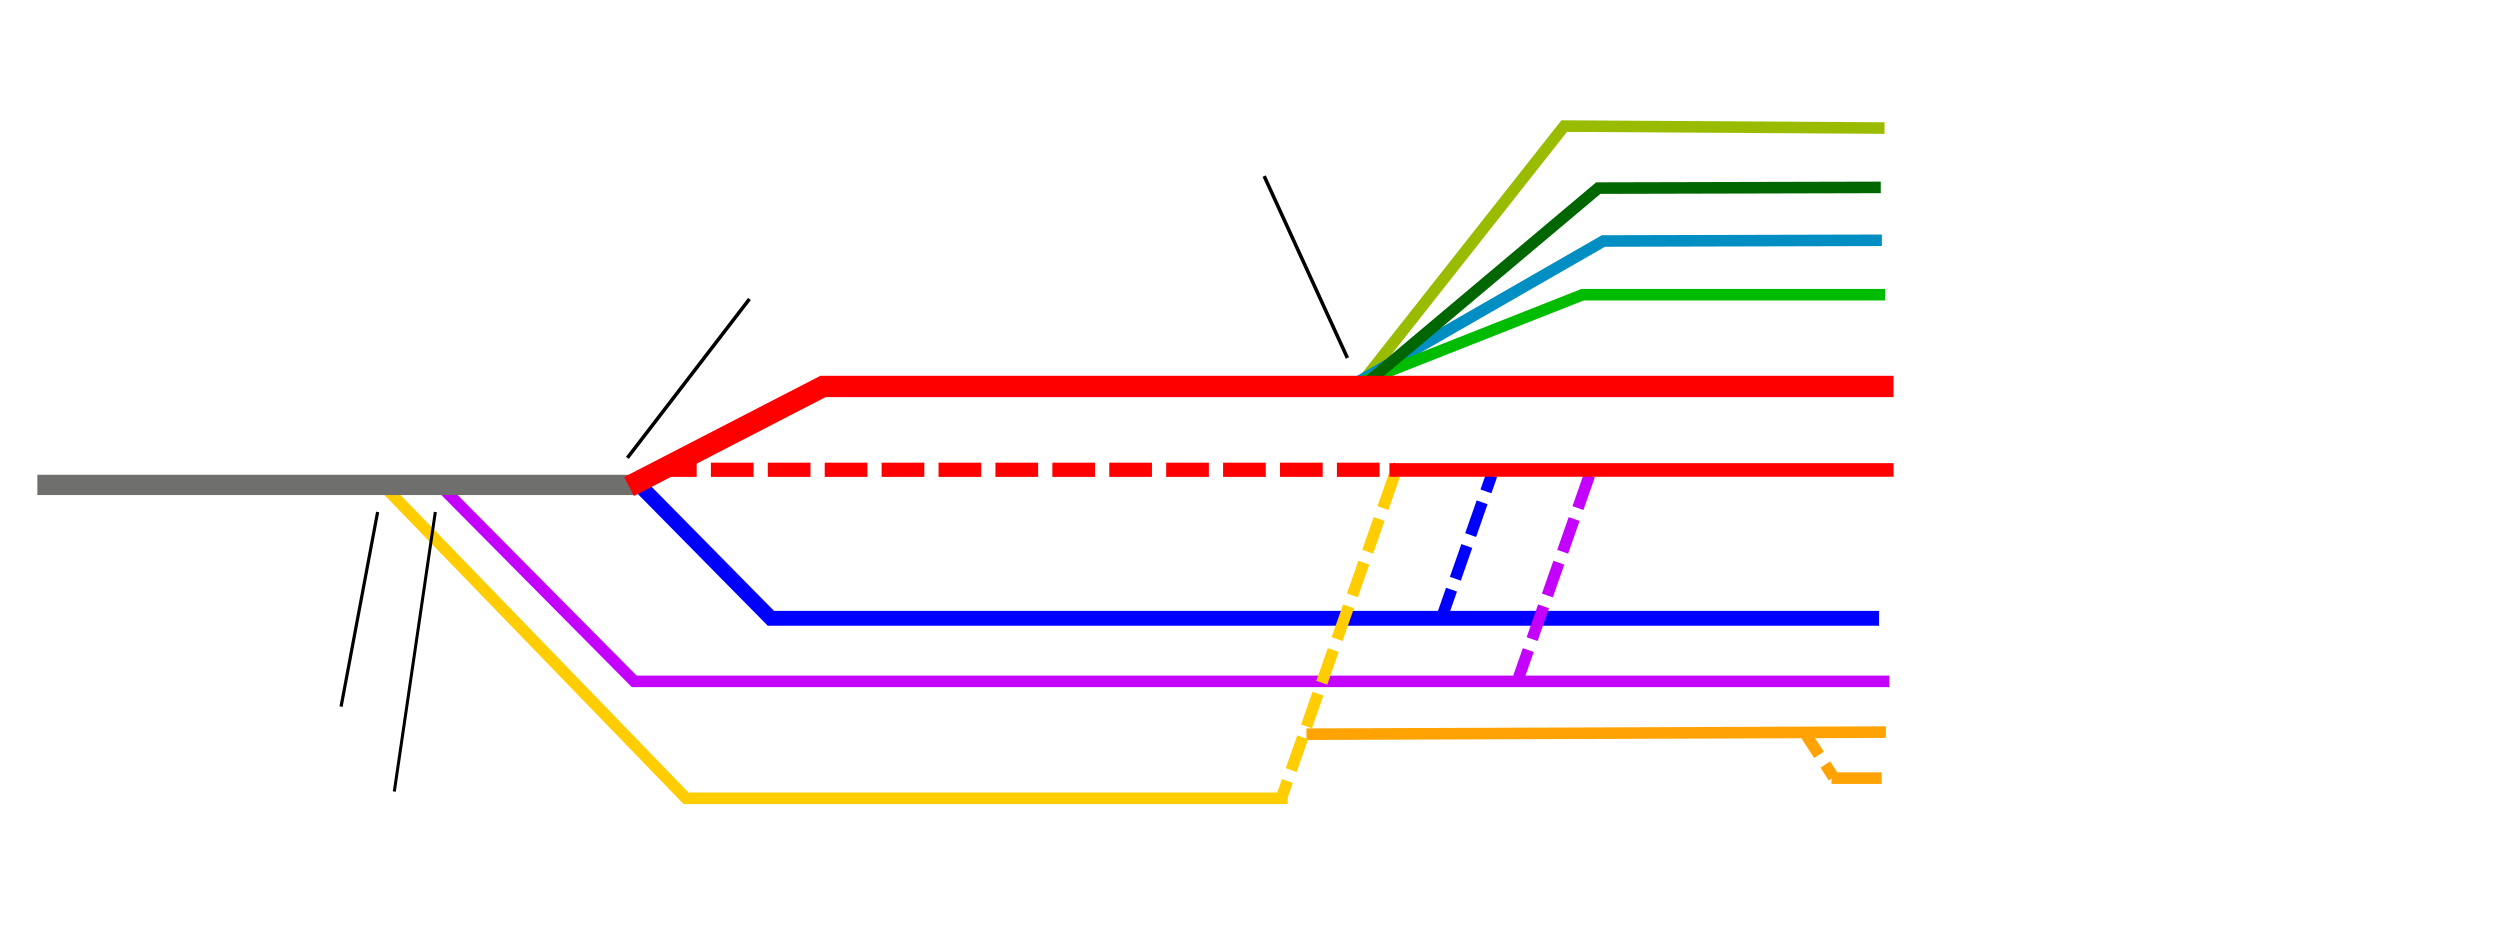<svg width="2416" height="911" xmlns="http://www.w3.org/2000/svg" xmlns:xlink="http://www.w3.org/1999/xlink" overflow="hidden"><defs><clipPath id="clip0"><rect x="992" y="782" width="2416" height="911"/></clipPath></defs><g clip-path="url(#clip0)" transform="translate(-992 -782)"><path d="M1262.55 709.523 1822.53 707.502" stroke="#FFA305" stroke-width="11.18" stroke-linejoin="round" fill="#4A90D6" transform="matrix(1 0 0 1 992 782)"/><path d="M1314.75 371.532 1511.63 121.845 1821.21 123.76" stroke="#99BC00" stroke-width="11.18" fill="none" transform="matrix(1 0 0 1 992 782)"/><path d="M1313.39 368.514 1549.49 232.909 1818.65 232.218" stroke="#008EC3" stroke-width="11.18" fill="none" transform="matrix(1 0 0 1 992 782)"/><path d="M369.085 467.836 663.011 771.473 1244.45 771.473" stroke="#FFCD00" stroke-width="11.18" fill="none" fill-rule="evenodd" transform="matrix(1 0 0 1 992 782)"/><path d="M423.742 467.686 612.942 658.47 1825.94 658.47" stroke="#C400FF" stroke-width="11.18" fill="none" fill-rule="evenodd" transform="matrix(1 0 0 1 992 782)"/><path d="M1391.66 601.493 1441.45 459.365" stroke="#0000FF" stroke-width="11.18" stroke-dasharray="33.539 11.18" fill="none" fill-rule="evenodd" transform="matrix(1 0 0 1 992 782)"/><path d="M1312.14 370.569 1529.4 284.803 1821.74 284.803" stroke="#00BC00" stroke-width="11.18" fill="none" transform="matrix(1 0 0 1 992 782)"/><path d="M381.048 764.945 420.705 494.783" stroke="#000000" stroke-width="2.923" fill="none" fill-rule="evenodd" transform="matrix(1 0 0 1 992 782)"/><path d="M329.611 682.873 364.952 494.787" stroke="#000000" stroke-width="3.111" fill="none" fill-rule="evenodd" transform="matrix(1 0 0 1 992 782)"/><path d="M36.099 468.616 614.012 468.616" stroke="#6F706D" stroke-width="19.605" fill="none" fill-rule="evenodd" transform="matrix(1 0 0 1 992 782)"/><path d="M613.133 463.853 744.967 597.509 1815.95 597.509" stroke="#0000FF" stroke-width="14.383" fill="none" fill-rule="evenodd" transform="matrix(1 0 0 1 992 782)"/><path d="M1221.69 170.198 1302.14 345.94" stroke="#000000" stroke-width="3.437" fill="none" transform="matrix(1 0 0 1 992 782)"/><path d="M606.319 442.457 724.268 288.953" stroke="#000000" stroke-width="3.437" fill="none" transform="matrix(1 0 0 1 992 782)"/><path d="M1347.56 459.365 1239.28 768.655" stroke="#FFCD00" stroke-width="11.178" stroke-dasharray="33.534 11.178" fill="none" transform="matrix(1 0 0 1 992 782)"/><path d="M1536 459.365 1467.2 656.039" stroke="#C400FF" stroke-width="11.18" stroke-dasharray="33.539 11.18" fill="none" transform="matrix(1 0 0 1 992 782)"/><path d="M1342.74 454.159 1829.94 454.159" stroke="#FF0000" stroke-width="13.168" fill="none" fill-rule="evenodd" transform="matrix(1 0 0 1 992 782)"/><path d="M1321.88 369.113 1544.57 181.79 1817.56 181.1" stroke="#006700" stroke-width="11.18" fill="none" transform="matrix(1 0 0 1 992 782)"/><path d="M607.893 470.161 795.359 373.465 1829.89 373.465" stroke="#FF0000" stroke-width="20.617" fill="none" fill-rule="evenodd" transform="matrix(1 0 0 1 992 782)"/><path d="M1769.97 751.977 1818.48 751.977" stroke="#FFA305" stroke-width="11.18" stroke-linejoin="round" fill="none" transform="matrix(1 0 0 1 992 782)"/><path d="M1745.71 710.736 1771.99 751.168" stroke="#FFA305" stroke-width="11.18" stroke-linejoin="round" stroke-dasharray="22.359 11.18" fill="#4A90D6" transform="matrix(1 0 0 1 992 782)"/><path d="M1624 1236 2339.85 1236" stroke="#FF0000" stroke-width="13.75" stroke-miterlimit="8" stroke-dasharray="41.25 13.75" fill="none" fill-rule="evenodd"/></g></svg>